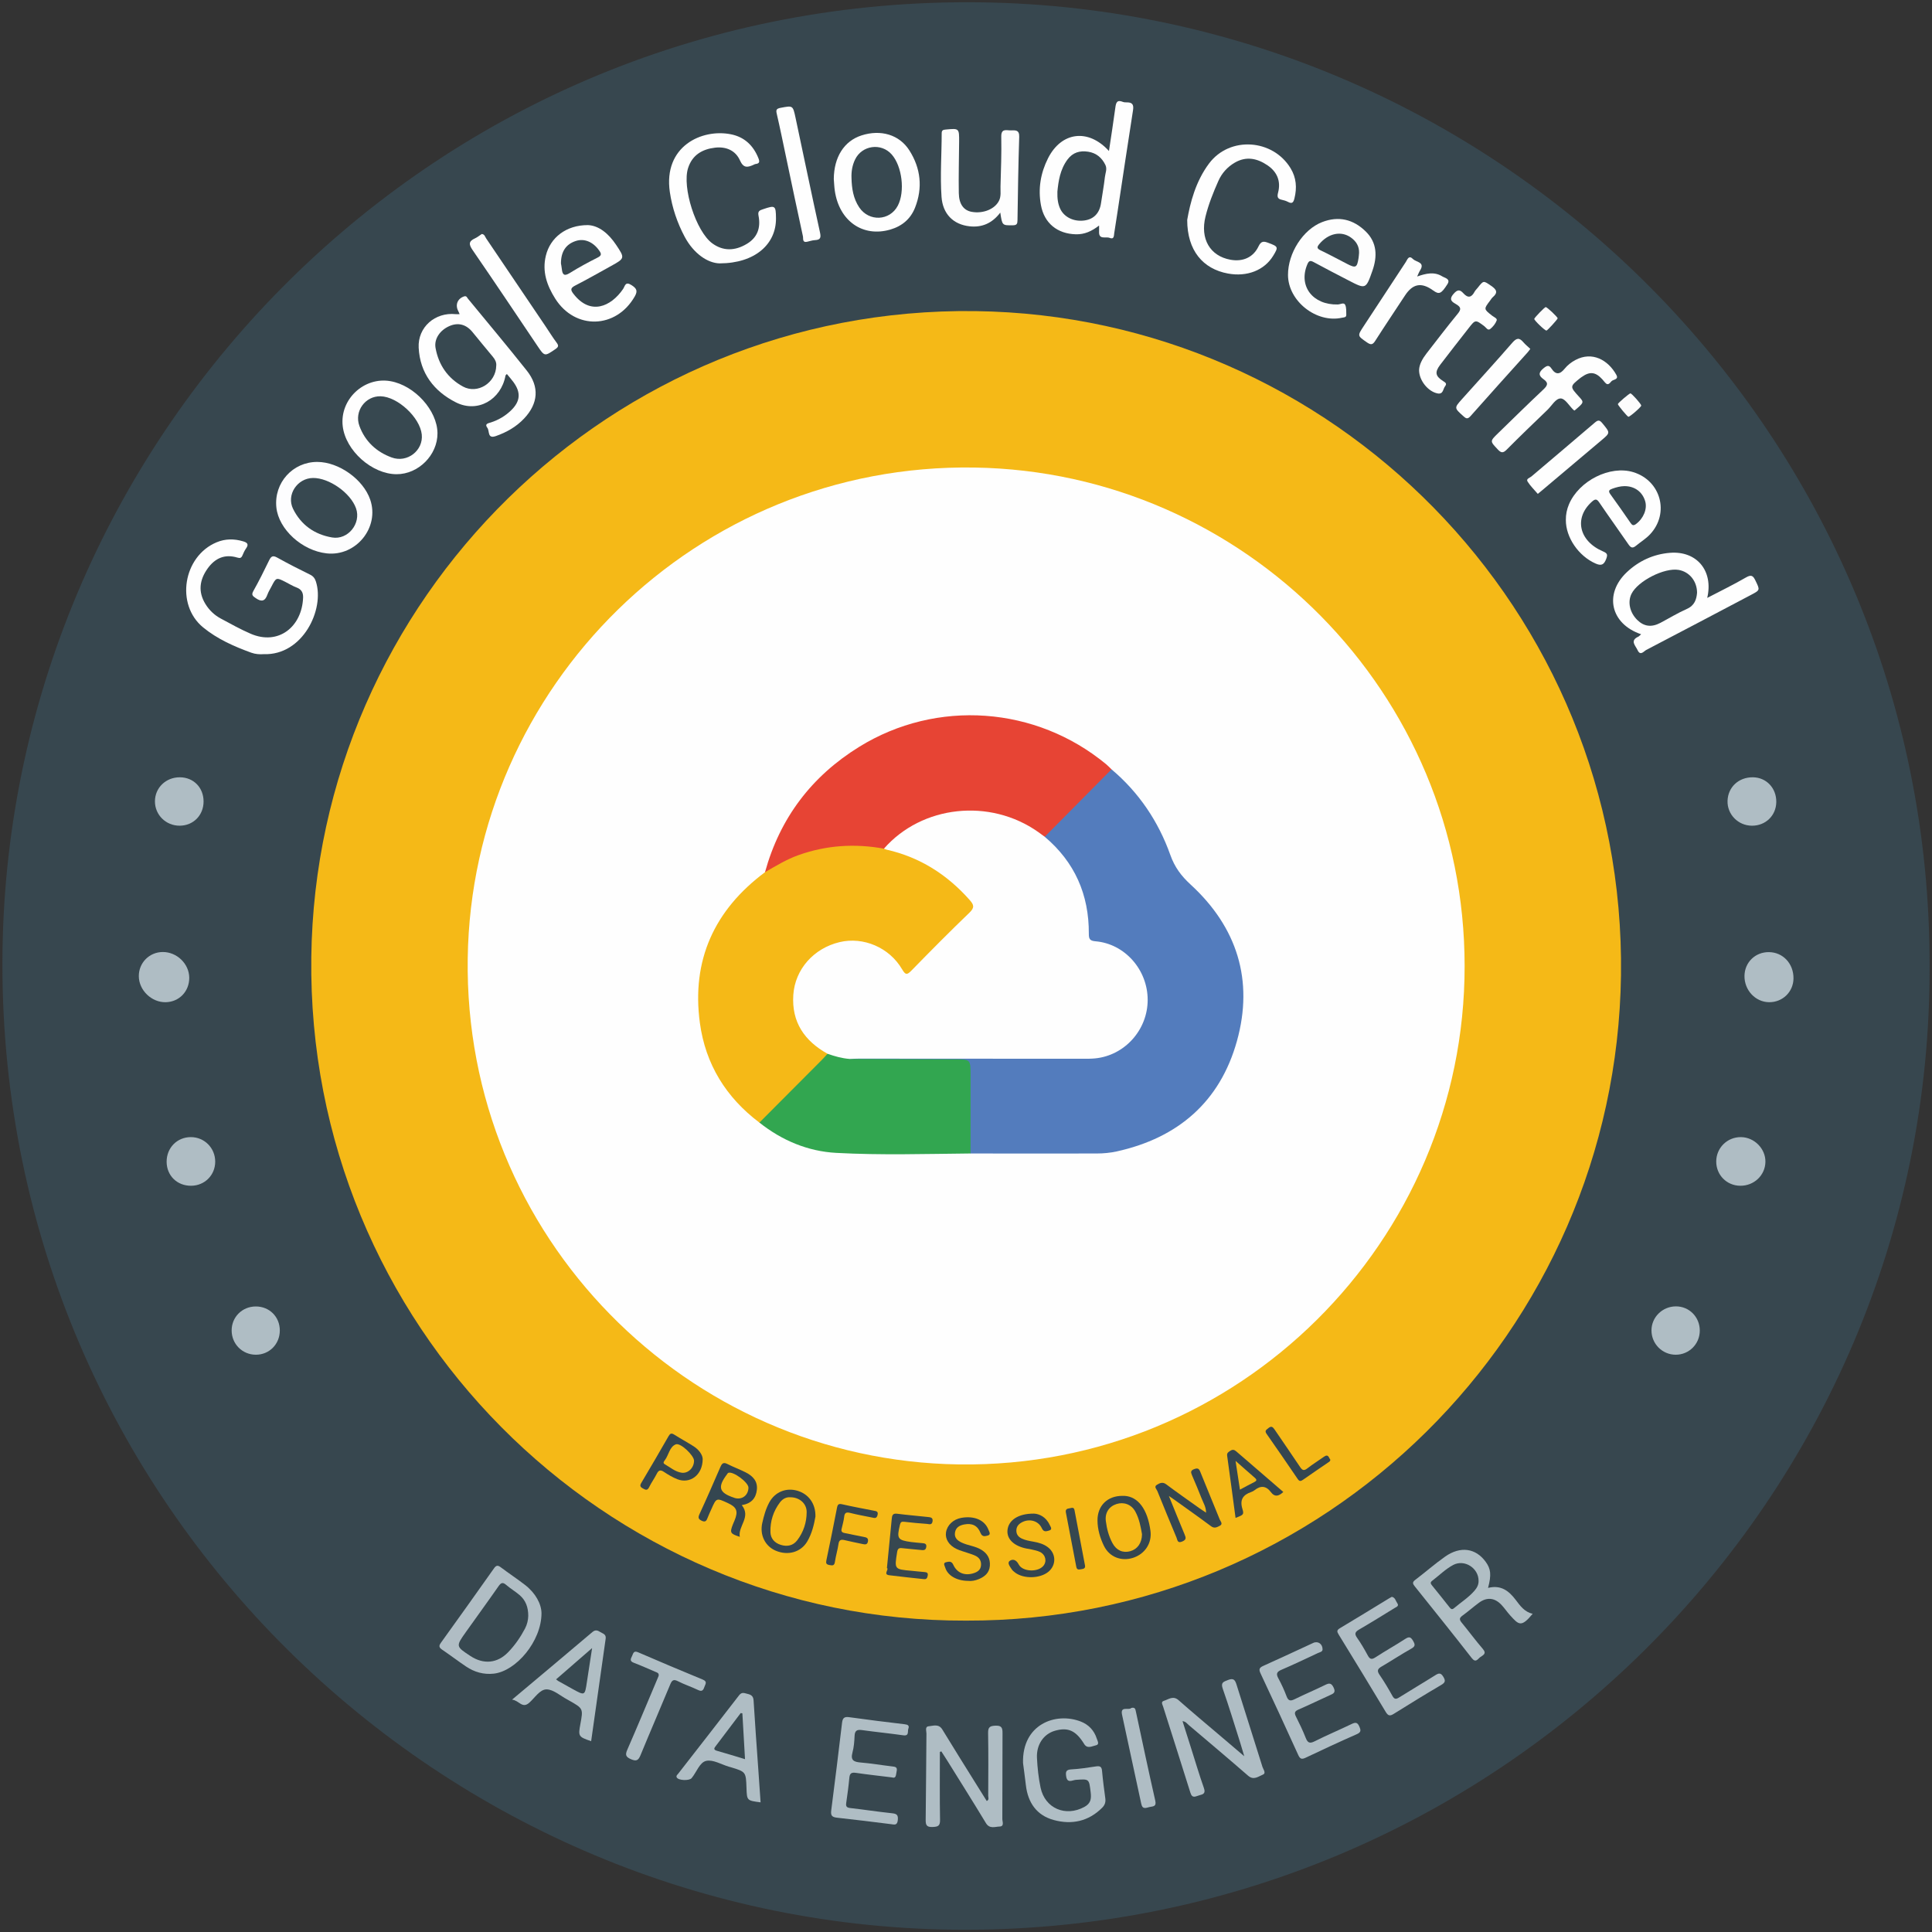 <?xml version="1.0" encoding="utf-8"?>
<!-- Generator: Adobe Illustrator 16.0.2, SVG Export Plug-In . SVG Version: 6.00 Build 0)  -->
<!DOCTYPE svg PUBLIC "-//W3C//DTD SVG 1.1//EN" "http://www.w3.org/Graphics/SVG/1.1/DTD/svg11.dtd">
<svg version="1.1" id="Layer_1" xmlns="http://www.w3.org/2000/svg" xmlns:xlink="http://www.w3.org/1999/xlink" x="0px" y="0px"
	 width="800px" height="800px" viewBox="0 0 800 800" enable-background="new 0 0 800 800" xml:space="preserve">
<rect x="0" y="0" width="800" height="800" fill="#333333" stroke="none"/>
<g>
	<path fill-rule="evenodd" clip-rule="evenodd" fill="#37474F" d="M798.998,400.078C799.744,619.901,619.1,801.725,394.744,799.04
		C178.908,796.458-1.922,618.801,1.036,393.976C3.87,178.443,181.49-2.108,406.152,0.969
		C621.693,3.922,799.495,180.322,798.998,400.078z"/>
	<path fill-rule="evenodd" clip-rule="evenodd" fill="#F5B917" d="M399.979,671.064c-149.853,0.441-272.954-122.701-271.076-274.658
		c1.829-147.995,123.68-269.51,274.889-267.584c147.895,1.884,269.463,123.712,267.423,275.035
		C669.229,551.339,548.541,671.494,399.979,671.064z"/>
	<path fill-rule="evenodd" clip-rule="evenodd" fill="#FEFEFE" d="M190.316,130.089c-0.216-0.505-0.342-0.877-0.527-1.218
		c-1.408-2.599-0.353-5.233,2.385-6.139c1.02-0.338,1.212,0.486,1.589,0.944c8.149,9.899,16.383,19.733,24.36,29.77
		c5.34,6.716,4.768,13.665-1.126,19.883c-3.266,3.446-7.246,5.689-11.697,7.246c-3.563,1.247-2.517-2.134-3.483-3.403
		c-1.279-1.676,0.282-1.876,1.445-2.25c3.12-1.004,5.886-2.632,8.261-4.899c3.931-3.753,4.282-7.435,1.091-11.796
		c-0.828-1.13-1.763-2.181-2.727-3.363c-0.246,0.282-0.531,0.457-0.572,0.676c-1.831,9.999-11.543,15.597-20.509,11.083
		c-9.075-4.567-14.906-12.122-15.439-22.63c-0.433-8.537,6.806-14.794,15.331-13.91
		C189.178,130.133,189.667,130.089,190.316,130.089z"/>
	<path fill-rule="evenodd" clip-rule="evenodd" fill="#FEFEFE" d="M109.202,270.874c-1.607,0.121-3.433,0.02-5.155-0.605
		c-7.13-2.587-14.099-5.673-19.961-10.495c-11.526-9.479-8.211-29.472,5.623-35.226c3.596-1.495,7.234-1.497,10.935-0.402
		c1.667,0.494,2.513,1.16,1.256,2.926c-0.635,0.893-1.089,1.928-1.523,2.943c-0.441,1.026-0.964,1.213-2.087,0.873
		c-5.217-1.583-9.277,0.242-12.341,4.553c-3.339,4.696-4.005,9.597-0.875,14.68c1.563,2.54,3.684,4.574,6.295,5.979
		c4.083,2.196,8.148,4.467,12.393,6.307c11.583,5.02,21.3-2.933,21.744-14.945c0.074-2.026-0.656-3.428-2.693-4.186
		c-1.595-0.594-3.066-1.52-4.597-2.293c-3.837-1.941-3.839-1.941-5.87,2c-0.553,1.073-1.218,2.109-1.617,3.237
		c-0.975,2.757-2.437,3.119-4.82,1.456c-1.233-0.86-1.932-1.286-0.991-2.959c2.319-4.124,4.431-8.37,6.496-12.63
		c0.795-1.642,1.474-2.256,3.33-1.222c4.486,2.499,9.067,4.833,13.677,7.093c1.331,0.652,1.987,1.588,2.4,2.879
		C134.499,252.329,125.362,271.467,109.202,270.874z"/>
	<path fill-rule="evenodd" clip-rule="evenodd" fill="#FEFEFE" d="M459.196,62.531c0.94-6.316,1.868-12.151,2.647-18.006
		c0.267-2.005,0.679-3.33,3.098-2.341c0.539,0.22,1.194,0.205,1.798,0.208c2.288,0.01,2.754,1.125,2.42,3.264
		c-2.199,14.042-4.292,28.1-6.425,42.152c-0.438,2.893-0.902,5.781-1.344,8.673c-0.175,1.147-0.023,2.8-1.93,2.016
		c-1.548-0.637-4.538,0.939-4.357-2.611c0.034-0.677,0.005-1.357,0.005-2.496c-3.056,2.362-6.025,3.725-9.636,3.626
		c-7.616-0.207-13.054-4.538-14.44-12.07c-1.244-6.759-0.15-13.279,2.922-19.386C439.477,54.579,450.61,53.078,459.196,62.531z"/>
	<path fill-rule="evenodd" clip-rule="evenodd" fill="#FEFEFE" d="M679.549,262.633c-12.644-4.271-15.457-16.666-5.926-25.685
		c4.947-4.682,11.02-7.48,17.846-8.035c11.114-0.904,18.097,7.435,15.458,18.668c5.507-2.873,10.881-5.469,16.028-8.457
		c2.232-1.296,2.964-0.761,3.948,1.292c1.89,3.937,2.008,3.89-1.902,5.95c-14.427,7.604-28.846,15.224-43.31,22.757
		c-1.034,0.539-2.434,2.639-3.613,0.063c-0.859-1.875-3.274-3.901,0.315-5.563C678.736,263.463,678.993,263.118,679.549,262.633z"/>
	<path fill-rule="evenodd" clip-rule="evenodd" fill="#FEFEFE" d="M297.931,109.059c-4.931-0.135-10.702-4.066-14.393-10.962
		c-3.103-5.798-5.225-12.097-6.171-18.556c-2.776-18.943,13.225-26.363,25.318-23.927c5.563,1.121,9.238,4.605,11.349,9.87
		c0.606,1.511,0.484,2.253-1.22,2.435c-0.286,0.03-0.556,0.225-0.831,0.348c-2.426,1.087-4.123,1.438-5.587-1.859
		c-1.839-4.14-5.803-5.798-10.325-5.259c-5.259,0.626-9.376,2.988-11.133,8.384c-2.604,7.995,3.25,26.291,10.003,31.234
		c4.387,3.211,9.289,3.269,14.391,0.168c4.105-2.494,5.797-6.351,4.745-11.679c-0.377-1.908,0.613-2.189,1.89-2.624
		c5.053-1.722,5.303-1.554,5.353,3.757C321.418,101.033,312.708,109.049,297.931,109.059z"/>
	<path fill-rule="evenodd" clip-rule="evenodd" fill="#FEFEFE" d="M491.596,91.075c1.222-7.025,3.476-15.971,9.071-23.409
		c8.561-11.381,26.355-10.127,33.735,2.003c2.386,3.923,2.691,8.098,1.594,12.498c-0.4,1.601-0.908,2.367-2.621,1.459
		c-0.79-0.419-1.681-0.713-2.56-0.886c-1.791-0.353-2.046-1.225-1.597-2.942c1.236-4.726-0.355-8.593-4.321-11.309
		c-4.261-2.916-8.822-3.929-13.614-1.131c-3.061,1.786-5.356,4.36-6.771,7.545c-2.122,4.771-4.066,9.649-5.33,14.719
		c-2.318,9.286,1.876,16.4,10.326,17.931c5.065,0.918,9.415-0.902,11.622-5.544c1.135-2.387,2.282-2.11,4.158-1.409
		c4.008,1.5,4.123,1.697,1.921,5.302c-3.679,6.02-10.808,8.823-18.73,7.364C498.05,111.346,491.602,103.683,491.596,91.075z"/>
	<path fill-rule="evenodd" clip-rule="evenodd" fill="#FEFEFE" d="M648.388,215.305c-0.03-2.249,0.407-4.392,1.286-6.471
		c4.155-9.816,17.077-16.277,26.678-13.311c11.394,3.521,15.035,16.986,6.948,25.684c-1.731,1.863-3.916,3.164-5.85,4.77
		c-1.578,1.311-2.285,0.687-3.229-0.687c-3.941-5.728-8.017-11.364-11.921-17.118c-1.039-1.532-1.629-1.763-3.122-0.431
		c-7.486,6.673-5.445,16.274,4.588,20.581c1.805,0.775,2.01,1.323,1.319,3.142c-0.939,2.476-2.079,2.912-4.444,1.86
		C653.646,230.214,648.344,222.554,648.388,215.305z"/>
	<path fill-rule="evenodd" clip-rule="evenodd" fill="#FDFDFD" d="M533.332,113.854c-0.025-9.084,6.234-18.816,14.106-21.878
		c6.862-2.668,12.95-1.164,18.081,3.866c4.746,4.654,4.836,10.372,2.772,16.259c-2.706,7.724-2.771,7.711-9.918,4
		c-4.825-2.506-9.665-4.984-14.438-7.588c-1.471-0.802-2.012-0.463-2.621,0.99c-3.752,8.95,2.245,16.822,12.628,16.572
		c1.037-0.024,2.514-0.944,3.04,0.101c0.593,1.172,0.436,2.752,0.486,4.159c0.042,1.178-1.027,1.064-1.754,1.227
		C545.091,133.941,533.362,124.654,533.332,113.854z"/>
	<path fill-rule="evenodd" clip-rule="evenodd" fill="#FEFEFE" d="M243.442,93.208c4.535,0.192,8.531,3.488,11.637,8.124
		c3.744,5.588,3.716,5.621-2.16,8.872c-4.936,2.73-9.839,5.523-14.854,8.098c-1.955,1.003-1.782,1.843-0.64,3.333
		c7.015,9.158,15.567,5.346,20.566-1.951c0.836-1.221,0.892-3.293,3.476-1.639c2.166,1.386,2.673,2.414,1.385,4.676
		c-7.674,13.486-24.693,14.001-32.949,0.934c-3.446-5.455-5.477-11.219-3.878-17.79C227.843,98.395,234.414,93.19,243.442,93.208z"
		/>
	<path fill-rule="evenodd" clip-rule="evenodd" fill="#AFBDC4" d="M389.184,725.45c0,9.384-0.105,18.771,0.069,28.151
		c0.048,2.604-0.99,2.828-3.143,2.916c-2.402,0.099-2.834-0.811-2.805-2.956c0.165-11.905,0.181-23.813,0.316-35.72
		c0.013-1.06-0.725-2.875,0.917-3.026c1.903-0.174,4.157-1.146,5.679,1.363c4.763,7.847,9.662,15.611,14.511,23.405
		c1.277,2.053,2.563,4.099,3.862,6.175c1.106-0.521,0.603-1.44,0.605-2.118c0.035-8.68,0.114-17.363-0.046-26.041
		c-0.045-2.476,0.785-2.939,3.077-3.036c2.664-0.113,2.911,1.054,2.897,3.207c-0.074,11.81-0.009,23.62-0.08,35.43
		c-0.006,1.096,0.924,3.063-1.146,3.13c-1.906,0.062-4.125,1.101-5.661-1.444c-5.267-8.721-10.704-17.338-16.083-25.99
		c-0.774-1.245-1.588-2.467-2.383-3.7C389.576,725.28,389.38,725.365,389.184,725.45z"/>
	<path fill-rule="evenodd" clip-rule="evenodd" fill="#AFBDC4" d="M489.657,712.684c1.198,3.779,2.343,7.392,3.488,11.002
		c1.77,5.572,3.421,11.188,5.369,16.698c0.782,2.211-0.258,2.602-1.907,3.015c-1.466,0.367-2.884,1.517-3.685-1.06
		c-3.709-11.931-7.557-23.816-11.317-35.731c-0.242-0.763-1.009-1.92,0.303-2.32c1.973-0.603,3.839-2.297,6.132-0.269
		c5.59,4.947,11.335,9.72,17.021,14.561c3.132,2.667,6.27,5.33,10.163,8.64c-0.717-2.399-1.155-3.96-1.647-5.504
		c-2.385-7.49-4.646-15.024-7.254-22.437c-0.918-2.609,0.276-2.873,2.177-3.631c2.367-0.945,2.949,0.075,3.552,2.007
		c3.545,11.352,7.192,22.67,10.724,34.025c0.311,1,1.644,2.553,0.134,3.162c-1.842,0.742-3.757,2.476-6.094,0.442
		c-8.145-7.084-16.402-14.037-24.635-21.019C491.518,713.703,491.023,712.864,489.657,712.684z"/>
	<path fill-rule="evenodd" clip-rule="evenodd" fill="#FEFEFE" d="M164.229,196.361c-10.206-0.017-21.141-9.771-22.317-19.908
		c-1.283-11.058,8.814-20.557,19.789-18.615c10.024,1.773,19.389,12.143,19.451,21.539
		C181.21,188.409,173.272,196.375,164.229,196.361z"/>
	<path fill-rule="evenodd" clip-rule="evenodd" fill="#FEFEFE" d="M345.255,74.113c0.07-9.076,4.278-15.727,11.498-18.045
		c7.91-2.541,15.619-0.361,19.8,6.213c4.703,7.396,5.601,15.465,2.346,23.712c-1.841,4.665-5.403,7.665-10.253,9.07
		c-11.396,3.304-21.162-3.541-22.976-16.134C345.44,77.336,345.389,75.719,345.255,74.113z"/>
	<path fill-rule="evenodd" clip-rule="evenodd" fill="#FDFDFE" d="M131.39,191.273c8.918,0.026,18.977,7.182,21.89,15.572
		c3.992,11.5-5.81,23.636-18.008,22.298c-10.205-1.12-19.878-9.945-20.832-19.006C113.368,199.953,121.193,191.244,131.39,191.273z"
		/>
	<path fill-rule="evenodd" clip-rule="evenodd" fill="#FDFDFD" d="M414.195,88.036c-3.409,4.478-7.642,6.227-12.703,5.674
		c-6.791-0.741-11.135-5.154-11.628-12.209c-0.611-8.768,0.063-17.557,0.068-26.338c0.002-1.272,0.621-1.427,1.666-1.524
		c5.583-0.525,5.591-0.55,5.551,5.148c-0.05,7.062-0.253,14.126-0.129,21.185c0.083,4.613,2.061,7.151,5.336,7.744
		c4.699,0.849,9.554-1.091,11.309-4.591c0.942-1.879,0.565-3.958,0.621-5.944c0.191-6.861,0.452-13.728,0.315-20.585
		c-0.071-3.551,2.166-2.569,3.971-2.61c1.8-0.04,3.558-0.298,3.462,2.662c-0.371,11.5-0.542,23.007-0.715,34.512
		c-0.022,1.457-0.212,2.111-1.929,2.129C415.006,93.332,415.006,93.437,414.195,88.036z"/>
	<path fill-rule="evenodd" clip-rule="evenodd" fill="#B0BEC4" d="M616.174,657.52c5.315-1.345,8.595,1.215,11.388,4.882
		c1.891,2.483,3.683,5.102,7.092,5.824c-4.77,5.814-5.781,4.562-9.338,0.658c-1.29-1.415-2.348-3.048-3.671-4.427
		c-2.786-2.903-5.998-3.184-9.219-0.813c-2.357,1.734-4.551,3.691-6.924,5.404c-1.386,1-1.156,1.747-0.215,2.895
		c2.949,3.589,5.703,7.341,8.732,10.856c1.738,2.018,0.004,2.578-1.095,3.397c-1.038,0.771-1.833,2.524-3.524,0.354
		c-7.757-9.958-15.666-19.799-23.556-29.653c-0.817-1.021-1.172-1.679,0.124-2.663c4.182-3.175,8.139-6.658,12.427-9.676
		c6.339-4.461,12.681-3.516,16.794,2.154C617.344,649.684,617.601,652.101,616.174,657.52z"/>
	<path fill-rule="evenodd" clip-rule="evenodd" fill="#B0BDC4" d="M224.223,668.033c-0.021,11.607-10.567,23.979-19.765,24.989
		c-4.2,0.463-8.027-0.641-11.479-2.959c-3.35-2.249-6.558-4.71-9.901-6.97c-1.305-0.883-1.438-1.566-0.501-2.867
		c7.372-10.235,14.699-20.503,21.976-30.806c0.924-1.31,1.586-1.362,2.822-0.429c3.298,2.495,6.766,4.769,10.034,7.301
		C221.799,659.694,224.194,664.192,224.223,668.033z"/>
	<path fill-rule="evenodd" clip-rule="evenodd" fill="#B0BEC5" d="M423.62,730.057c-0.468-16.033,13.478-21.267,23.923-17.197
		c3.231,1.259,5.533,3.681,6.607,7.062c0.298,0.939,1.252,2.429-0.347,2.771c-1.547,0.329-3.561,1.597-4.871-0.538
		c-3.41-5.557-6.68-7.063-12.152-5.473c-4.607,1.337-7.669,5.698-7.394,11.232c0.204,4.119,0.643,8.274,1.494,12.304
		c1.826,8.636,10.378,12.216,18.155,7.979c2.607-1.42,2.915-3.306,2.595-5.979c-0.682-5.689-0.539-5.621-6.198-5.217
		c-1.35,0.096-3.514,1.601-3.951-1.452c-0.261-1.803-0.128-2.766,2.104-2.885c3.414-0.184,6.818-0.706,10.204-1.227
		c1.596-0.246,2.384,0.01,2.544,1.819c0.34,3.815,0.839,7.619,1.354,11.417c0.207,1.532-0.18,2.744-1.262,3.834
		c-5.678,5.713-12.625,7.152-20.079,5.125c-7.046-1.917-10.692-7.149-11.543-14.361C424.391,735.768,423.907,732.272,423.62,730.057
		z"/>
	<path fill-rule="evenodd" clip-rule="evenodd" fill="#AFBDC4" d="M547.648,683.096c-0.125,0.935-1.171,1.046-1.939,1.404
		c-5.021,2.347-10.019,4.75-15.112,6.927c-2.001,0.855-2.24,1.73-1.243,3.566c1.297,2.388,2.442,4.882,3.396,7.425
		c0.74,1.977,1.667,2.004,3.372,1.165c4.16-2.048,8.447-3.84,12.606-5.893c1.684-0.831,2.538-0.847,3.477,1.068
		c1.039,2.115-0.101,2.544-1.581,3.209c-4.319,1.941-8.573,4.035-12.921,5.911c-1.592,0.686-1.854,1.378-1.086,2.899
		c1.453,2.878,2.853,5.798,4.034,8.795c0.8,2.028,1.582,2.545,3.719,1.466c5.035-2.544,10.255-4.717,15.336-7.177
		c1.621-0.784,2.411-0.681,3.174,1.084c0.69,1.598,0.729,2.358-1.092,3.161c-7.103,3.128-14.146,6.396-21.154,9.73
		c-1.689,0.804-2.327,0.479-3.091-1.204c-5.118-11.294-10.325-22.548-15.602-33.769c-0.823-1.75-0.377-2.371,1.251-3.099
		c6.902-3.084,13.739-6.312,20.605-9.475C545.748,679.393,547.712,680.723,547.648,683.096z"/>
	<path fill-rule="evenodd" clip-rule="evenodd" fill="#B0BDC4" d="M576.319,661.212c1.431,0.271,1.58,1.688,2.246,2.605
		c0.872,1.204-0.313,1.562-1.026,1.999c-4.901,3.006-9.782,6.048-14.752,8.938c-1.674,0.976-2.022,1.759-0.836,3.438
		c1.628,2.302,3.052,4.76,4.391,7.243c0.856,1.589,1.576,1.9,3.206,0.834c4.05-2.648,8.296-4.996,12.349-7.639
		c1.617-1.055,2.305-0.781,3.229,0.815c0.876,1.515,1.005,2.258-0.739,3.234c-4.136,2.312-8.091,4.943-12.188,7.331
		c-1.575,0.918-2.228,1.655-0.987,3.45c1.946,2.818,3.697,5.782,5.361,8.779c0.815,1.468,1.496,1.444,2.801,0.625
		c4.953-3.114,10.006-6.069,14.954-9.191c1.464-0.924,2.273-1.068,3.31,0.634c1.045,1.717,0.791,2.428-0.909,3.426
		c-6.61,3.884-13.145,7.899-19.644,11.965c-1.575,0.984-2.324,0.775-3.284-0.824c-6.434-10.729-12.951-21.405-19.499-32.064
		c-0.718-1.169-0.846-1.781,0.493-2.58c6.841-4.084,13.626-8.264,20.434-12.408C575.57,661.614,575.928,661.43,576.319,661.212z"/>
	<path fill-rule="evenodd" clip-rule="evenodd" fill="#FEFEFE" d="M651.978,170.004c-0.166-0.104-0.353-0.185-0.489-0.318
		c-1.728-1.671-3.399-4.628-5.181-4.694c-2.119-0.08-3.73,2.992-5.535,4.719c-5.688,5.448-11.358,10.918-16.912,16.501
		c-1.517,1.524-2.332,1.32-3.706-0.147c-3.17-3.39-3.271-3.331,0.116-6.627c6.224-6.057,12.417-12.145,18.74-18.096
		c1.696-1.596,2.402-2.736,0.13-4.319c-2.089-1.458-2.171-2.775,0.021-4.545c1.469-1.185,2.264-1.391,3.279,0.145
		c1.787,2.702,3.509,2.438,5.424,0.077c1.209-1.491,2.739-2.694,4.445-3.61c6.966-3.741,13.572-0.042,17.002,6.154
		c1.005,1.814-1.034,1.893-1.795,2.419c-0.745,0.515-1.484,2.406-2.894,0.748c-0.393-0.461-0.769-0.937-1.178-1.384
		c-2.772-3.034-5.167-3.294-8.469-0.931c-0.165,0.118-0.341,0.218-0.499,0.344c-4.495,3.603-4.494,3.603-0.631,7.843
		C655.967,166.61,655.967,166.61,651.978,170.004z"/>
	<path fill-rule="evenodd" clip-rule="evenodd" fill="#AFBDC4" d="M369.287,735.976c-5.224-0.644-10.044-1.162-14.838-1.868
		c-1.77-0.26-2.569,0.094-2.745,1.991c-0.326,3.515-0.811,7.017-1.31,10.513c-0.203,1.42,0.239,1.894,1.694,2.059
		c5.714,0.646,11.4,1.539,17.118,2.138c1.966,0.206,2.794,0.563,2.558,2.843c-0.24,2.328-1.44,1.866-2.874,1.688
		c-7.411-0.921-14.821-1.861-22.246-2.663c-1.988-0.215-2.742-0.775-2.458-2.955c1.582-12.109,3.038-24.236,4.491-36.363
		c0.216-1.812,0.809-2.608,2.866-2.319c7.691,1.082,15.405,2.02,23.118,2.941c1.274,0.152,1.96,0.545,1.463,1.859
		c-0.411,1.084,0.462,3.076-2.109,2.711c-5.697-0.81-11.429-1.37-17.128-2.165c-2.04-0.283-2.931,0.237-3.022,2.399
		c-0.098,2.313-0.275,4.681-0.878,6.898c-0.892,3.282,0.634,3.902,3.424,4.135c4.317,0.36,8.603,1.098,12.91,1.602
		c1.333,0.154,2.396,0.228,1.95,2.084C370.942,734.879,371.183,736.59,369.287,735.976z"/>
	<path fill-rule="evenodd" clip-rule="evenodd" fill="#B0BEC4" d="M212.03,703.788c11.542-9.695,22.44-18.814,33.282-28.001
		c1.231-1.043,2.176-0.686,3.244,0c1.035,0.667,2.507,0.874,2.239,2.746c-2.034,14.132-4.012,28.271-6.014,42.451
		c-5.248-1.783-5.399-2.031-4.474-7.009c1.21-6.507,1.21-6.507-4.65-9.823c-0.264-0.149-0.522-0.307-0.789-0.447
		c-2.85-1.5-5.696-4.151-8.554-4.166c-2.769-0.015-4.872,3.531-7.207,5.568C216.208,707.64,214.968,704.102,212.03,703.788z"/>
	<path fill-rule="evenodd" clip-rule="evenodd" fill="#AFBDC4" d="M314.942,746.315c-5.657-0.739-5.657-0.739-5.835-5.924
		c-0.231-6.718-0.231-6.719-6.612-8.656c-0.193-0.059-0.392-0.095-0.584-0.151c-3.173-0.929-6.599-3.053-9.45-2.452
		c-2.775,0.585-4.02,4.715-6.088,7.165c-0.976,1.156-5.411,0.986-6.125-0.26c-0.405-0.707,0.216-1.129,0.556-1.563
		c8.414-10.827,16.878-21.616,25.236-32.487c1.137-1.478,2.179-0.896,3.433-0.604c1.496,0.348,2.456,0.88,2.567,2.724
		c0.571,9.456,1.282,18.904,1.942,28.355C314.304,737.063,314.621,741.668,314.942,746.315z"/>
	<path fill-rule="evenodd" clip-rule="evenodd" fill="#FEFEFE" d="M587.605,153.269c0.078-2.398,1.407-4.751,3.102-6.932
		c4.274-5.499,8.49-11.046,12.909-16.427c1.472-1.792,1.386-2.714-0.573-3.882c-1.547-0.922-3.344-1.767-1.223-4.258
		c1.602-1.881,2.629-2,4.122-0.34c1.887,2.098,3.361,1.816,4.641-0.62c0.321-0.613,0.874-1.103,1.311-1.658
		c2.455-3.122,2.357-2.98,5.557-0.797c2.188,1.492,2.978,2.754,0.669,4.715c-0.451,0.384-0.753,0.945-1.12,1.426
		c-2.65,3.477-2.639,3.46,0.798,6.183c0.753,0.597,2.256,1.156,1.952,1.991c-0.493,1.35-1.543,2.653-2.687,3.561
		c-1.006,0.797-1.713-0.623-2.437-1.162c-3.715-2.768-3.689-2.793-6.588,0.935c-3.902,5.02-7.864,9.994-11.697,15.066
		c-2.304,3.05-1.995,4.659,1.174,6.696c0.981,0.63,1.762,1.022,0.832,2.222c-0.882,1.141-0.685,3.397-3.135,2.908
		C591.405,162.136,587.629,157.63,587.605,153.269z"/>
	<path fill-rule="evenodd" clip-rule="evenodd" fill="#FEFEFE" d="M199.49,96.895c1.178,0.08,1.35,1.135,1.82,1.83
		c8.205,12.114,16.388,24.242,24.572,36.369c1.524,2.258,2.948,4.591,4.583,6.766c0.943,1.255,0.814,1.817-0.494,2.71
		c-4.473,3.05-4.429,3.112-7.441-1.355c-8.912-13.221-17.756-26.49-26.804-39.618c-1.641-2.381-1.75-3.689,0.974-4.911
		C197.699,98.236,198.568,97.497,199.49,96.895z"/>
	<path fill-rule="evenodd" clip-rule="evenodd" fill="#FEFEFE" d="M334.162,100.123c-2.015,0.417-1.499-1.409-1.664-2.165
		c-2.39-10.906-4.662-21.837-6.971-32.761c-1.266-5.996-2.482-12.003-3.864-17.971c-0.376-1.626-0.297-2.225,1.581-2.577
		c5.033-0.944,5.063-1.083,6.17,4.11c3.376,15.826,6.647,31.674,10.125,47.477c0.497,2.258,0.149,3.091-2.132,3.202
		C336.317,99.489,335.243,99.883,334.162,100.123z"/>
	<path fill-rule="evenodd" clip-rule="evenodd" fill="#AFBDC4" d="M272.723,693.963c0.242-1.265-0.683-1.412-1.399-1.718
		c-2.968-1.266-5.91-2.602-8.926-3.747c-1.831-0.695-1.176-1.679-0.66-2.815c0.5-1.097,0.651-2.302,2.494-1.505
		c8.892,3.846,17.815,7.617,26.774,11.302c2.043,0.84,1.057,1.876,0.657,3.072c-0.466,1.389-1.009,2.008-2.605,1.24
		c-2.722-1.311-5.625-2.248-8.31-3.622c-1.867-0.955-2.5-0.431-3.23,1.339c-4.048,9.789-8.278,19.502-12.301,29.302
		c-0.885,2.153-1.711,2.607-3.943,1.641c-2.207-0.953-2.436-1.84-1.511-3.954c4.121-9.429,8.065-18.935,12.073-28.413
		C272.15,695.342,272.457,694.599,272.723,693.963z"/>
	<path fill-rule="evenodd" clip-rule="evenodd" fill="#FEFEFE" d="M586.813,114.495c3.64-1.271,7.112-2.091,10.384-0.056
		c1.073,0.668,3.574,1.016,2.146,3.244c-2.625,4.095-3.463,4.351-5.954,2.556c-4.795-3.456-8.388-2.793-11.603,2.105
		c-4.098,6.241-8.27,12.435-12.289,18.725c-1.03,1.612-1.733,1.911-3.417,0.744c-4.016-2.784-4.084-2.68-1.412-6.751
		c5.808-8.854,11.601-17.72,17.437-26.557c0.676-1.022,1.208-3.048,3.001-1.227c1.309,1.328,5.152,1.203,2.889,4.748
		C587.572,112.688,587.307,113.45,586.813,114.495z"/>
	<path fill-rule="evenodd" clip-rule="evenodd" fill="#AFBDC4" d="M57.481,404.219c-0.032-5.556,4.349-9.981,9.913-10.012
		c5.841-0.032,10.921,4.883,10.972,10.615c0.051,5.66-4.145,10.049-9.724,10.172C62.77,415.122,57.515,410.05,57.481,404.219z"/>
	<path fill-rule="evenodd" clip-rule="evenodd" fill="#AFBDC4" d="M742.646,405.137c-0.047,5.564-4.489,9.898-10.098,9.853
		c-5.677-0.047-10.298-4.999-10.197-10.925c0.095-5.616,4.485-9.869,10.126-9.811C738.308,394.314,742.697,399.012,742.646,405.137z
		"/>
	<path fill-rule="evenodd" clip-rule="evenodd" fill="#AFBDC4" d="M720.548,490.998c-5.566-0.068-9.903-4.471-9.894-10.044
		c0.01-5.643,4.564-10.141,10.228-10.097c5.543,0.044,10.242,4.808,10.14,10.28C730.917,486.7,726.277,491.067,720.548,490.998z"/>
	<path fill-rule="evenodd" clip-rule="evenodd" fill="#AFBDC4" d="M74.491,321.858c5.665,0.033,9.809,4.273,9.805,10.034
		c-0.003,5.688-4.242,9.984-9.878,10.011c-5.71,0.028-10.269-4.454-10.261-10.085C64.167,326.191,68.696,321.825,74.491,321.858z"/>
	<path fill-rule="evenodd" clip-rule="evenodd" fill="#AFBDC4" d="M68.997,481.04c-0.007-5.764,4.336-10.18,10.019-10.185
		c5.633-0.005,10.113,4.516,10.097,10.188c-0.016,5.57-4.352,9.906-9.953,9.955C73.339,491.049,69.005,486.803,68.997,481.04z"/>
	<path fill-rule="evenodd" clip-rule="evenodd" fill="#AFBDC4" d="M735.523,332.085c-0.064,5.629-4.425,9.863-10.113,9.821
		c-5.686-0.043-10.236-4.682-10.074-10.271c0.165-5.703,4.629-9.853,10.521-9.778C731.425,321.928,735.591,326.336,735.523,332.085z
		"/>
	<path fill-rule="evenodd" clip-rule="evenodd" fill="#AFBDC4" d="M703.848,550.969c-0.004,5.568-4.456,10.015-10.003,9.994
		c-5.527-0.021-9.991-4.506-10.002-10.049c-0.011-5.469,4.493-9.933,10.066-9.973C699.448,540.9,703.854,545.344,703.848,550.969z"
		/>
	<path fill-rule="evenodd" clip-rule="evenodd" fill="#AFBDC4" d="M105.908,540.979c5.658-0.015,9.966,4.292,9.959,9.952
		c-0.006,5.649-4.356,10.045-9.929,10.03c-5.581-0.014-9.984-4.41-10.016-9.998C95.89,545.378,100.275,540.993,105.908,540.979z"/>
	<path fill-rule="evenodd" clip-rule="evenodd" fill="#FEFEFE" d="M636.769,204.509c-1.461-1.717-3.06-3.258-4.218-5.08
		c-0.754-1.186,0.896-1.555,1.555-2.116c8.73-7.447,17.541-14.802,26.237-22.289c1.442-1.242,2.056-1.122,3.223,0.304
		c3.211,3.927,3.282,3.851-0.495,7.032c-8.163,6.874-16.315,13.759-24.474,20.639C638.061,203.45,637.519,203.89,636.769,204.509z"
		/>
	<path fill-rule="evenodd" clip-rule="evenodd" fill="#FEFEFE" d="M633.671,144.464c-0.412,0.537-0.747,1.036-1.144,1.478
		c-7.877,8.775-15.802,17.509-23.604,26.35c-1.294,1.466-1.937,0.976-3.058-0.034c-3.719-3.353-3.767-3.33-0.433-7.057
		c6.923-7.739,13.94-15.395,20.742-23.237c1.725-1.988,2.887-2.3,4.604-0.265C631.617,142.691,632.66,143.51,633.671,144.464z"/>
	<path fill-rule="evenodd" clip-rule="evenodd" fill="#AFBDC4" d="M468.419,707.235c1.599-0.418,1.718,0.509,1.921,1.45
		c2.646,12.318,5.228,24.65,8.035,36.932c0.586,2.568-1.033,2.326-2.377,2.633c-1.383,0.314-2.898,1.172-3.425-1.323
		c-2.604-12.327-5.369-24.62-7.966-36.949C463.814,706.213,467.495,708.373,468.419,707.235z"/>
	<path fill-rule="evenodd" clip-rule="evenodd" fill="#FCFCFC" d="M640.044,127.147c0.586,0.016,4.966,4.149,4.942,4.663
		c-0.02,0.431-4.232,5.049-4.629,5.076c-0.646,0.044-5.141-4.27-5.054-4.849C635.382,131.528,639.639,127.136,640.044,127.147z"/>
	<path fill-rule="evenodd" clip-rule="evenodd" fill="#FCFCFC" d="M679.602,167.939c-0.019,0.604-4.738,4.714-5.323,4.636
		c-0.44-0.06-4.402-4.82-4.363-5.243c0.042-0.444,4.704-4.436,5.196-4.448C675.661,162.87,679.62,167.328,679.602,167.939z"/>
	<path fill-rule="evenodd" clip-rule="evenodd" fill="#FEFEFE" d="M606.466,399.992c0.129,113.994-93.544,207.955-209.365,206.392
		c-112.442-1.519-205.085-94.33-203.429-209.596c1.611-112.283,94.376-204.999,209.813-203.192
		C515.435,195.348,606.501,287.126,606.466,399.992z"/>
	<path fill-rule="evenodd" clip-rule="evenodd" fill="#354650" d="M484.004,619.448c2.395,5.879,4.398,10.901,6.495,15.883
		c0.584,1.388,0.832,2.222-0.971,2.983c-2.009,0.85-1.95-0.644-2.354-1.61c-2.678-6.411-5.34-12.827-7.928-19.274
		c-0.315-0.782-1.533-1.792-0.217-2.593c1.15-0.699,2.364-1.345,3.868-0.218c4.517,3.385,9.149,6.615,13.742,9.896
		c0.809,0.579,1.65,1.108,2.771,1.856c-0.005-2.357-1.116-4.028-1.806-5.8c-1.278-3.283-2.659-6.53-4.053-9.77
		c-0.521-1.206-0.555-1.921,0.947-2.476c1.378-0.51,1.954-0.271,2.487,1.057c2.669,6.633,5.429,13.228,8.106,19.855
		c0.326,0.804,1.437,1.817-0.023,2.567c-1.12,0.576-2.194,1.22-3.598,0.174c-5.011-3.736-10.125-7.332-15.202-10.979
		C485.786,620.652,485.285,620.325,484.004,619.448z"/>
	<path fill-rule="evenodd" clip-rule="evenodd" fill="#344650" d="M307.156,623.241c3.971,4.962-1.642,8.667-0.825,13.125
		c-3.969-1.279-4.192-1.702-2.882-5.087c0.218-0.564,0.478-1.111,0.709-1.67c1.586-3.822,0.948-5.501-2.734-7.205
		c-4.776-2.209-4.777-2.21-6.846,2.468c-0.53,1.198-1.107,2.379-1.566,3.604c-0.438,1.171-0.87,1.969-2.373,1.267
		c-1.351-0.632-1.721-1.197-1.016-2.726c2.997-6.489,5.851-13.044,8.692-19.603c0.622-1.435,1.242-2.045,2.865-1.215
		c2.508,1.283,5.178,2.25,7.688,3.533c2.859,1.461,4.922,3.6,4.536,7.143C313.023,620.378,311.131,622.593,307.156,623.241z"/>
	<path fill-rule="evenodd" clip-rule="evenodd" fill="#344650" d="M337.652,627.988c-0.57,3.236-1.422,7-3.401,10.328
		c-2.65,4.457-7.994,5.918-13.008,3.807c-4.416-1.859-6.725-6.506-5.607-11.465c0.664-2.947,1.458-5.879,2.913-8.551
		c2.346-4.309,6.93-6.181,11.581-4.838C334.806,618.618,337.791,622.637,337.652,627.988z"/>
	<path fill-rule="evenodd" clip-rule="evenodd" fill="#344650" d="M464.702,619.403c0.303,0.002,0.606-0.013,0.909,0.004
		c5.682,0.313,9.592,5.585,10.774,14.526c0.666,5.035-2.3,9.584-7.269,11.15c-4.857,1.529-9.757-0.366-12.004-4.982
		c-1.59-3.266-2.634-6.779-2.662-10.478C454.405,623.494,458.528,619.415,464.702,619.403z"/>
	<path fill-rule="evenodd" clip-rule="evenodd" fill="#334550" d="M428.141,626.755c2.135,0.088,4.961,1.321,6.489,4.634
		c0.361,0.783,1.381,1.984-0.301,2.403c-0.978,0.244-2.123,0.79-2.929-0.979c-1.467-3.224-5.375-4.139-8.455-2.347
		c-1.302,0.756-2.133,1.822-2.092,3.423c0.04,1.613,0.931,2.589,2.323,3.229c1.479,0.677,3.046,0.961,4.64,1.238
		c2.186,0.381,4.342,0.952,6.15,2.361c3.417,2.663,3.46,7.444,0.095,10.169c-3.439,2.784-10.074,2.962-13.662,0.335
		c-0.563-0.411-1.139-0.89-1.504-1.467c-0.669-1.052-1.926-2.569-0.821-3.396c1.227-0.92,2.717-0.563,3.742,1.427
		c1.59,3.087,7.83,3.315,10.153,0.684c1.623-1.84,1.05-4.673-1.332-5.841c-1.154-0.566-2.492-0.762-3.758-1.087
		c-0.584-0.15-1.195-0.192-1.789-0.31c-5.242-1.03-8.263-3.945-7.911-7.624C417.567,629.542,421.55,626.705,428.141,626.755z"/>
	<path fill-rule="evenodd" clip-rule="evenodd" fill="#334550" d="M400.858,654.607c-4.767-0.047-8.497-2.245-9.465-5.516
		c-0.224-0.753-1.037-1.916,0.364-2.215c1.004-0.217,2.215-0.64,2.98,1.063c1.56,3.476,4.884,4.685,8.559,3.445
		c1.497-0.506,2.722-1.313,2.908-3.105c0.192-1.831-0.564-3.178-2.132-3.988c-1.063-0.549-2.248-0.862-3.384-1.264
		c-1.519-0.537-3.104-0.928-4.552-1.611c-3.207-1.514-4.831-4.167-4.415-6.885c0.461-3.017,3.03-5.44,6.387-6.026
		c5.354-0.936,9.687,0.952,11.185,4.922c0.32,0.851,1.192,2.052-0.363,2.435c-0.982,0.241-2.214,0.668-2.919-1.109
		c-1.239-3.129-3.551-4.126-6.768-3.506c-1.935,0.373-3.466,1.242-3.802,3.34c-0.352,2.187,1.039,3.35,2.789,4.173
		c2.646,1.246,5.678,1.433,8.209,3.017c2.448,1.53,3.658,3.657,3.444,6.575c-0.216,2.917-2.099,4.487-4.537,5.506
		C403.86,654.479,402.255,654.794,400.858,654.607z"/>
	<path fill-rule="evenodd" clip-rule="evenodd" fill="#364750" d="M367.259,649.265c0.687-6.97,1.351-13.585,1.982-20.203
		c0.134-1.415,0.272-2.519,2.251-2.26c4.193,0.55,8.414,0.878,12.618,1.345c1.064,0.117,2.329,0.123,2.033,1.861
		c-0.278,1.623-1.453,1.067-2.356,0.998c-3.112-0.238-6.228-0.479-9.324-0.866c-1.165-0.146-1.55,0.131-1.825,1.271
		c-1.369,5.676-0.985,6.334,4.65,7.108c1.595,0.22,3.207,0.307,4.811,0.478c0.85,0.09,1.593,0.28,1.463,1.442
		c-0.127,1.137-0.663,1.544-1.808,1.419c-2.703-0.299-5.422-0.464-8.123-0.791c-1.348-0.163-1.909,0.117-2.148,1.619
		c-1.139,7.128-1.195,7.114,5.978,7.752c1.807,0.161,3.608,0.386,5.417,0.521c0.995,0.075,1.484,0.424,1.264,1.504
		c-0.177,0.868-0.436,1.55-1.527,1.429c-4.804-0.538-9.618-0.994-14.411-1.62C365.536,651.923,368.26,649.862,367.259,649.265z"/>
	<path fill-rule="evenodd" clip-rule="evenodd" fill="#344650" d="M290.971,604.135c-0.016,6.746-5.32,10.429-10.528,8.37
		c-1.952-0.771-3.799-1.879-5.553-3.046c-1.483-0.986-2.208-0.649-2.958,0.838c-0.95,1.888-2.215,3.615-3.142,5.512
		c-0.74,1.516-1.513,1.121-2.604,0.512c-1.102-0.615-1.332-1.131-0.623-2.319c3.819-6.401,7.561-12.851,11.272-19.315
		c0.634-1.105,1.166-1.386,2.319-0.656c2.637,1.668,5.391,3.153,8.025,4.828C289.518,600.343,290.918,602.472,290.971,604.135z"/>
	<path fill-rule="evenodd" clip-rule="evenodd" fill="#344650" d="M531.394,617.786c-1.971,1.897-3.626,2.108-5.107,0.118
		c-1.999-2.687-4.239-2.877-6.804-0.84c-0.387,0.308-0.852,0.561-1.321,0.72c-3.471,1.18-4.878,3.229-3.702,7.038
		c0.729,2.358,0.388,2.463-2.841,3.713c-1.157-8.616-2.285-17.188-3.481-25.749c-0.17-1.214,0.573-1.551,1.334-2.054
		c0.9-0.595,1.609-0.467,2.415,0.232C518.347,606.566,524.833,612.137,531.394,617.786z"/>
	<path fill-rule="evenodd" clip-rule="evenodd" fill="#354650" d="M348.484,633.101c-0.306,1.275,0.483,1.556,1.483,1.749
		c2.572,0.496,5.128,1.072,7.702,1.552c1.098,0.204,1.972,0.437,1.728,1.868c-0.263,1.549-1.358,1.249-2.324,1.056
		c-2.468-0.491-4.927-1.041-7.383-1.599c-1.391-0.316-2.242-0.139-2.485,1.583c-0.354,2.491-1.117,4.923-1.482,7.413
		c-0.238,1.635-0.968,1.572-2.268,1.329c-1.37-0.257-1.524-0.767-1.254-2.043c1.526-7.204,2.981-14.424,4.378-21.653
		c0.269-1.385,0.658-1.81,2.162-1.465c4.326,0.993,8.699,1.786,13.054,2.649c1.016,0.202,1.983,0.229,1.569,1.846
		c-0.404,1.574-1.355,1.171-2.306,0.98c-2.964-0.59-5.945-1.124-8.873-1.867c-1.591-0.403-2.429-0.296-2.634,1.583
		C349.37,629.774,348.854,631.429,348.484,633.101z"/>
	<path fill-rule="evenodd" clip-rule="evenodd" fill="#344650" d="M550.854,604.418c0.017,0.667-0.472,0.877-0.873,1.153
		c-3.495,2.396-7.01,4.763-10.475,7.202c-0.948,0.668-1.492,0.629-2.171-0.37c-4.255-6.255-8.534-12.494-12.879-18.686
		c-0.916-1.304-0.064-1.672,0.734-2.348c1.204-1.02,1.838-0.552,2.594,0.572c3.49,5.188,7.095,10.301,10.553,15.511
		c0.935,1.408,1.61,1.662,3.017,0.563c2.222-1.736,4.64-3.219,6.943-4.854C550.053,601.915,550.218,603.618,550.854,604.418z"/>
	<path fill-rule="evenodd" clip-rule="evenodd" fill="#36474F" d="M449.262,648.139c0.28,1.339-0.61,1.498-1.573,1.648
		c-0.931,0.146-1.766,0.362-2.021-0.998c-1.407-7.503-2.856-14.998-4.308-22.492c-0.237-1.224,0.405-1.617,1.455-1.731
		c0.835-0.091,1.834-0.719,2.114,0.757C446.37,632.928,447.816,640.533,449.262,648.139z"/>
	<path fill-rule="evenodd" clip-rule="evenodd" fill="#374850" d="M205.484,151.417c-0.1,7.122-7.76,11.944-13.814,8.627
		c-6.26-3.429-10.058-8.931-11.32-15.976c-0.663-3.702,1.803-7.32,5.705-9.039c3.62-1.594,6.947-0.743,9.58,2.457
		c2.822,3.429,5.614,6.884,8.474,10.282C205.073,148.916,205.619,150.134,205.484,151.417z"/>
	<path fill-rule="evenodd" clip-rule="evenodd" fill="#374850" d="M437.845,79.351c0.416-4.248,1.088-9.126,4.186-13.295
		c2.177-2.93,5.097-3.776,8.56-3.235c3.37,0.526,5.663,2.47,7.126,5.472c0.827,1.699-0.021,3.384-0.205,5.041
		c-0.399,3.606-1.083,7.18-1.601,10.774c-0.597,4.139-2.964,6.641-6.885,7.186c-4.407,0.612-8.524-1.414-10.097-5.019
		C438.068,84.301,437.764,82.208,437.845,79.351z"/>
	<path fill-rule="evenodd" clip-rule="evenodd" fill="#374850" d="M702.715,245.443c-0.228,2.763-1.017,5.284-4.243,6.712
		c-3.759,1.664-7.295,3.832-10.939,5.758c-3.673,1.942-6.814,1.532-9.591-1.212c-3.078-3.042-4.043-7.381-2.395-10.765
		c2.605-5.343,13.642-10.962,19.543-9.948C699.505,236.748,702.705,240.597,702.715,245.443z"/>
	<path fill-rule="evenodd" clip-rule="evenodd" fill="#374850" d="M672.615,201.299c4.194-0.028,7.43,2.297,8.607,6.197
		c0.975,3.223-0.682,7.166-3.769,9.476c-1.186,0.886-1.661,0.451-2.334-0.524c-2.734-3.964-5.48-7.921-8.314-11.812
		c-1.003-1.375-0.44-1.825,0.839-2.284C669.262,201.772,670.891,201.33,672.615,201.299z"/>
	<path fill-rule="evenodd" clip-rule="evenodd" fill="#37474F" d="M562.76,104.723c-0.065,0.699-0.095,1.405-0.204,2.097
		c-0.634,4.035-1.159,4.303-4.768,2.447c-3.659-1.882-7.276-3.853-10.988-5.625c-1.601-0.764-1.497-1.393-0.495-2.592
		c3.709-4.444,9.027-5.591,13.074-2.698C561.55,99.904,562.85,101.943,562.76,104.723z"/>
	<path fill-rule="evenodd" clip-rule="evenodd" fill="#374850" d="M232.28,109.091c-0.003-4.994,2.122-8.029,6.239-9.336
		c3.49-1.107,7.078,0.422,9.575,3.96c0.904,1.28,1.171,2.03-0.582,2.914c-3.939,1.987-7.84,4.086-11.578,6.424
		c-2.452,1.533-3.045,0.537-3.296-1.7C232.538,110.457,232.357,109.569,232.28,109.091z"/>
	<path fill-rule="evenodd" clip-rule="evenodd" fill="#374850" d="M157.626,164.091c7.047,0.196,16.248,8.736,17.016,15.796
		c0.717,6.584-5.94,11.914-12.426,9.555c-6.301-2.291-11.038-6.641-13.39-13.063C146.593,170.282,151.271,163.915,157.626,164.091z"
		/>
	<path fill-rule="evenodd" clip-rule="evenodd" fill="#374850" d="M352.59,73.74c-0.112-2.671,0.308-5.246,1.465-7.662
		c2.848-5.947,10.828-7.053,15.183-2.12c4.326,4.901,5.574,15.374,2.527,21.206c-3.313,6.34-11.951,6.731-15.984,0.702
		C353.328,82.199,352.692,78.033,352.59,73.74z"/>
	<path fill-rule="evenodd" clip-rule="evenodd" fill="#374850" d="M129.594,197.921c6.692-0.079,15.589,6.194,17.831,12.571
		c2.207,6.281-3.363,13.173-9.897,12.063c-7.296-1.238-12.869-5.191-16.157-11.809C118.474,204.918,123.085,197.998,129.594,197.921
		z"/>
	<path fill-rule="evenodd" clip-rule="evenodd" fill="#374850" d="M612.246,654.572c0.057,1.616-0.683,2.934-1.679,4.092
		c-2.451,2.849-5.659,4.827-8.482,7.249c-0.898,0.77-1.375,0.262-1.931-0.444c-2.37-3.004-4.756-5.998-7.172-8.965
		c-0.592-0.728-0.866-1.247,0.064-1.953c2.885-2.188,5.467-4.813,8.676-6.528C606.37,645.54,612.264,649.279,612.246,654.572z"/>
	<path fill-rule="evenodd" clip-rule="evenodd" fill="#374850" d="M218.74,669.076c-0.037,1.668-0.429,3.541-1.333,5.256
		c-1.885,3.58-4.18,6.912-6.986,9.809c-4.507,4.651-10.199,5.144-15.605,1.591c-6.086-3.999-6.108-4.015-1.928-9.905
		c4.486-6.323,9.063-12.584,13.495-18.945c1.021-1.465,1.74-1.891,3.231-0.597c1.742,1.513,3.77,2.695,5.525,4.195
		C217.661,662.633,218.746,665.503,218.74,669.076z"/>
	<path fill-rule="evenodd" clip-rule="evenodd" fill="#374850" d="M230.262,695.389c4.825-4.191,9.493-8.247,14.919-12.961
		c-0.813,5.288-1.504,9.664-2.157,14.045c-0.848,5.701-0.837,5.707-5.907,2.923c-2.023-1.111-4.033-2.246-6.045-3.376
		C230.902,695.923,230.758,695.777,230.262,695.389z"/>
	<path fill-rule="evenodd" clip-rule="evenodd" fill="#37484F" d="M307.4,709.46c0.357,6.187,0.715,12.373,1.097,18.978
		c-4.092-1.229-7.824-2.408-11.594-3.458c-1.774-0.494-1.069-1.26-0.42-2.117c3.407-4.506,6.813-9.009,10.22-13.515
		C306.935,709.386,307.168,709.423,307.4,709.46z"/>
	<path fill-rule="evenodd" clip-rule="evenodd" fill="#537CBD" d="M460.255,318.565c11.365,9.6,19.414,21.57,24.364,35.482
		c1.782,5.011,4.49,8.65,8.4,12.239c19.239,17.652,26.17,39.621,19.178,64.76c-6.991,25.144-24.383,40.144-49.825,45.742
		c-2.638,0.581-5.398,0.837-8.103,0.846c-17.462,0.061-34.925,0.011-52.387-0.003c-1.545-1.273-1.346-3.063-1.356-4.757
		c-0.051-9.285,0.01-18.57-0.034-27.855c-0.021-4.36-0.5-4.835-4.924-4.848c-13.019-0.037-26.04,0.027-39.059-0.05
		c-1.734-0.011-3.715,0.5-4.998-1.345c-0.086-1.606,1.153-1.678,2.225-1.826c1.502-0.206,3.025-0.124,4.541-0.124
		c30.809-0.005,61.618,0.02,92.427-0.013c13.479-0.015,23.726-10.763,23.157-24.182c-0.452-10.636-8.84-19.668-20.044-21.583
		c-3.345-0.572-4.063-1.226-4.116-4.446c-0.24-14.513-5.177-27.013-15.7-37.173c-0.577-0.557-1.146-1.145-1.493-1.891
		c-0.646-1.831,0.376-3.104,1.532-4.27c7.666-7.724,15.381-15.401,23.069-23.104C457.997,319.275,458.976,318.644,460.255,318.565z"
		/>
	<path fill-rule="evenodd" clip-rule="evenodd" fill="#F5B917" d="M314.449,464.836c-13.809-10.395-22.319-24.162-24.636-41.219
		c-3.539-26.049,5.986-46.808,26.955-62.456c2.003-3.421,5.464-4.902,8.819-6.411c12.933-5.819,26.376-7.39,40.302-4.57
		c1.102,0.889,2.501,0.621,3.751,0.938c13.379,3.388,24.219,10.784,33.167,21.108c1.931,2.229,1.852,4.039-0.24,6.165
		c-8.003,8.134-16.067,16.208-24.206,24.204c-2.46,2.417-3.825,2.116-6.053-0.933c-6.075-8.315-14.063-12.467-24.376-10.146
		c-9.638,2.168-15.833,8.43-17.726,18.145c-1.85,9.501,1.695,17.217,9.337,23.081c1.26,0.968,2.875,1.563,3.438,3.268
		c0.26,1.729-0.84,2.817-1.905,3.884c-7.738,7.751-15.474,15.505-23.228,23.239C316.889,464.09,315.858,464.818,314.449,464.836z"/>
	<path fill-rule="evenodd" clip-rule="evenodd" fill="#E74434" d="M366.016,351.415c-12.004-2.195-23.778-1.45-35.318,2.648
		c-4.962,1.761-9.416,4.476-13.929,7.098c6.185-22.441,19.321-39.75,39.033-51.929c32.103-19.833,73.219-16.809,102.279,7.262
		c0.769,0.637,1.451,1.378,2.175,2.071c-9.22,9.306-18.438,18.611-27.658,27.918c-1.721,0.73-2.86-0.488-4.075-1.284
		c-8.3-5.429-17.332-8.269-27.311-8.188c-12.046,0.1-22.277,4.664-31.288,12.339C368.736,350.361,367.582,351.224,366.016,351.415z"
		/>
	<path fill-rule="evenodd" clip-rule="evenodd" fill="#32A650" d="M314.449,464.836c8.661-8.688,17.325-17.372,25.978-26.065
		c0.776-0.78,1.49-1.622,2.232-2.435c2.541-0.989,7.388,0.151,9.111,2.143c14.496,0.054,28.992,0.114,43.488,0.156
		c6.635,0.02,6.636,0.004,6.634,6.673c-0.001,10.774-0.005,21.55-0.009,32.324c-18.543,0.17-37.114,0.758-55.622-0.247
		C334.53,476.749,323.78,472.25,314.449,464.836z"/>
	<path fill-rule="evenodd" clip-rule="evenodd" fill="#F4B917" d="M309.921,616.03c-0.063,3.192-2.727,5.155-5.747,4.231
		c-0.097-0.029-0.184-0.081-0.281-0.113c-6.16-2.041-6.858-4.359-2.885-9.623c0.176-0.234,0.334-0.561,0.575-0.654
		C303.557,609.088,309.963,613.84,309.921,616.03z"/>
	<path fill-rule="evenodd" clip-rule="evenodd" fill="#F5B917" d="M327.304,619.992c3.682-0.016,6.715,2.547,6.72,6.075
		c0.005,4.288-1.298,8.334-3.934,11.76c-1.693,2.199-4.128,2.701-6.8,1.864c-2.594-0.812-4.196-2.655-4.27-5.264
		c-0.128-4.52,1.207-8.729,3.967-12.354C324.04,620.692,325.563,619.827,327.304,619.992z"/>
	<path fill-rule="evenodd" clip-rule="evenodd" fill="#F5B917" d="M472.88,635.279c-0.037,3.668-1.89,6.199-4.829,7.033
		c-3.005,0.854-5.741-0.277-7.373-3.283c-1.551-2.859-2.382-6.013-2.779-9.211c-0.428-3.455,1.365-6.054,4.437-7.035
		c3.018-0.964,6.138,0.157,7.76,3.098C471.771,628.917,472.358,632.328,472.88,635.279z"/>
	<path fill-rule="evenodd" clip-rule="evenodd" fill="#F4B917" d="M287.386,604.836c0.007,2.938-2.45,5.39-5.182,4.979
		c-2.661-0.4-4.676-2.235-6.936-3.51c-0.969-0.547-0.25-1.29,0.102-1.771c1.571-2.135,1.886-5.453,4.465-6.456
		C281.83,597.304,287.381,602.729,287.386,604.836z"/>
	<path fill-rule="evenodd" clip-rule="evenodd" fill="#F3B916" d="M511.62,604.924c3,2.639,5.452,4.833,7.948,6.974
		c1.001,0.857,0.816,1.313-0.295,1.854c-1.879,0.913-3.699,1.948-5.84,3.088C512.834,612.901,512.281,609.271,511.62,604.924z"/>
	<path fill-rule="evenodd" clip-rule="evenodd" fill="#FEFEFE" d="M351.77,438.479c-3.148-0.243-6.152-1.094-9.111-2.143
		c-9.553-5.309-14.917-13.111-14.167-24.354c0.707-10.605,8.426-19.301,19.149-21.866c9.844-2.355,20.643,2.217,25.918,11.271
		c1.38,2.369,2.034,2.371,3.884,0.474c7.892-8.097,15.856-16.131,24.008-23.968c2.19-2.106,1.824-3.249,0.045-5.254
		c-9.313-10.507-20.581-17.69-34.345-20.808c-0.391-0.088-0.759-0.274-1.137-0.415c15.758-17.988,43.885-21.022,63.901-6.89
		c0.903,0.637,1.787,1.304,2.68,1.958c12.44,10.485,18.351,23.965,18.269,40.132c-0.01,2.062,0.322,2.948,2.714,3.145
		c12.155,1,21.651,11.771,21.653,24.265c0.002,12.419-9.516,23.038-21.76,24.229c-1.602,0.155-3.224,0.155-4.837,0.154
		c-30.979-0.012-61.959-0.037-92.939-0.051C354.388,438.356,353.08,438.437,351.77,438.479z"/>
</g>
</svg>

